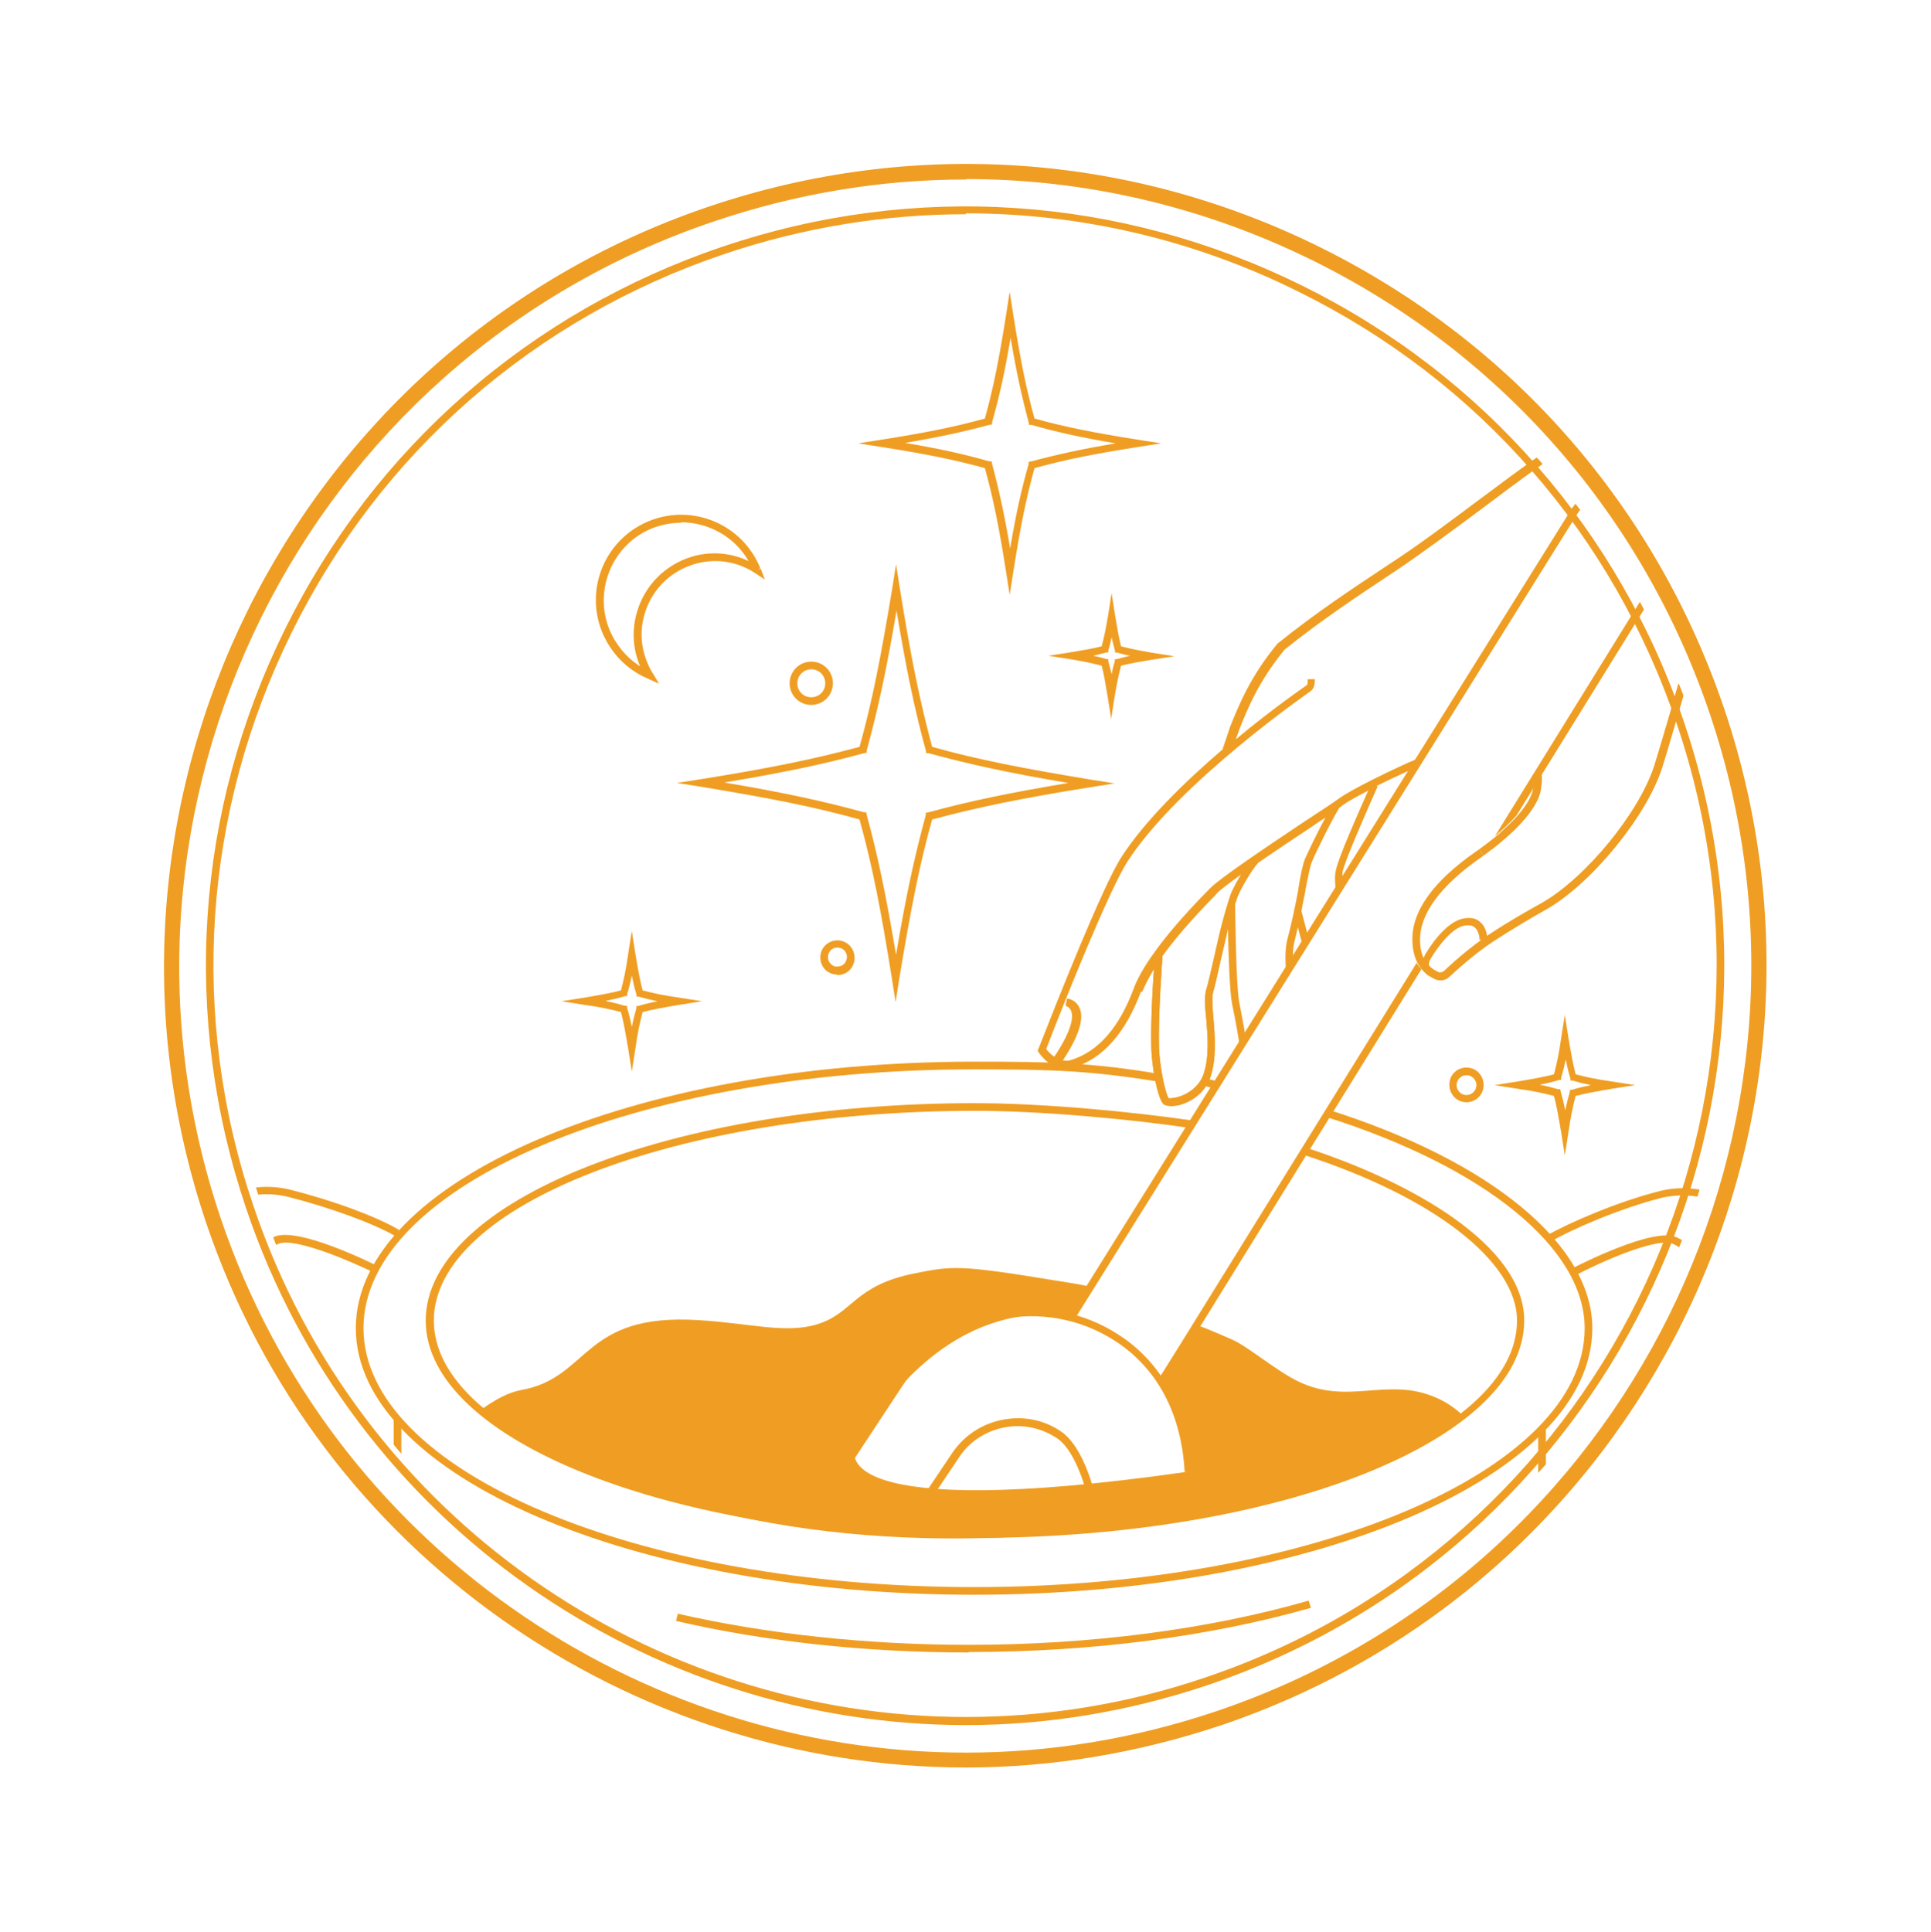 <svg viewBox="0 0 42.82 42.83" xmlns:xlink="http://www.w3.org/1999/xlink" xmlns="http://www.w3.org/2000/svg" data-name="Layer 1" id="Layer_1">
  <defs>
    <style>
      .cls-1 {
        fill: none;
      }

      .cls-2 {
        clip-path: url(#clippath-1);
      }

      .cls-3 {
        fill: #ef9e23;
      }

      .cls-4 {
        clip-path: url(#clippath);
      }
    </style>
    <clipPath id="clippath">
      <circle r="16.75" cy="21.42" cx="21.69" class="cls-1"></circle>
    </clipPath>
    <clipPath id="clippath-1">
      <circle r="16.75" cy="21.66" cx="-22.73" class="cls-1"></circle>
    </clipPath>
  </defs>
  <g class="cls-4">
    <path d="M31.08,30.81c-.78-.04-1.44.22-2.27-.17-.49-.23-1.12-.77-1.47-.93-.91-.4-.83-.33-.87-.35l-.76,1.19c.75.97.64,2.08.64,2.08-8.03,1.15-7.39-.47-7.39-.47,2.11-3.71,4.8-2.95,4.8-2.95l.4-.68c-.16-.05-.6-.11-.77-.14-2.12-.35-2.28-.32-3.09-.16-1.37.27-1.37.88-2.17,1.13-.71.22-1.48-.02-2.65-.09-2.58-.16-2.4,1.28-3.92,1.55-.31.06-.58.22-.84.4l-.08.05c7.9,5.28,19.8,1.92,21.8.12,0,0-.48-.54-1.37-.58Z" class="cls-3"></path>
    <path d="M21.48,36.64c-2.27,0-4.51-.24-6.49-.7l.04-.16c1.97.45,4.2.69,6.45.69,2.7,0,5.31-.34,7.54-.98l.05.16c-2.25.64-4.87.98-7.59.98Z" class="cls-3"></path>
    <rect height="3.1" width=".17" y="32.81" x="8.73" class="cls-3"></rect>
    <rect height="1.34" width=".17" y="31.47" x="8.73" class="cls-3"></rect>
    <rect height="6.2" width=".17" y="31.7" x="34.11" class="cls-3"></rect>
    <path d="M34.23,33.16l-.09-.14c.92-.55,2.77-1.36,3.95-1.63.92-.22,1.51-1.04,1.33-1.87l-.37-1.76c-.08-.39-.33-.74-.71-.97-.44-.27-.98-.35-1.5-.23-.9.23-1.96.68-2.49.99l-.08-.14c.54-.31,1.62-.77,2.53-1,.56-.14,1.15-.05,1.63.25.41.26.69.64.78,1.08l.37,1.76c.19.92-.45,1.83-1.46,2.07-1.17.28-3,1.07-3.91,1.62Z" class="cls-3"></path>
    <path d="M35.36,31.46l-.07-.15,1.99-.93c.41-.13.66-.48.6-.85-.2-1.45-.41-1.78-.78-1.95-.37-.16-1.68.44-2.15.69l-.08-.15c.18-.09,1.79-.91,2.3-.69.49.21.69.7.88,2.08.06.45-.23.88-.71,1.03l-1.98.93Z" class="cls-3"></path>
    <path d="M8.77,33.16c-.78-.46-2.42-1.32-3.65-1.62-1.01-.24-1.65-1.15-1.46-2.07l.37-1.76c.09-.44.37-.82.78-1.08.48-.3,1.07-.39,1.63-.25.95.24,1.9.59,2.41.89l-.08.14c-.5-.29-1.44-.63-2.37-.87-.52-.13-1.06-.05-1.5.23-.37.23-.62.58-.71.97l-.37,1.76c-.18.83.41,1.65,1.33,1.87,1.26.3,2.92,1.17,3.7,1.63l-.09.14Z" class="cls-3"></path>
    <path d="M7.64,31.34l-1.73-.81c-.47-.15-.76-.57-.7-1.03.19-1.38.39-1.86.88-2.08.51-.22,2.1.56,2.28.65l-.07.15c-.47-.23-1.77-.8-2.13-.64-.37.16-.58.5-.78,1.95-.05.37.19.72.59.85l1.74.82-.07.15Z" class="cls-3"></path>
    <path d="M20.71,33.12l-.14-.09.55-.82c.26-.38.65-.64,1.11-.73.46-.09.92,0,1.3.26.41.28.64,1,.7,1.22l-.16.05c-.12-.41-.34-.93-.63-1.12-.35-.23-.76-.32-1.17-.24-.41.08-.77.31-1,.66l-.55.82Z" class="cls-3"></path>
    <g>
      <path d="M25.33,21.99c.05-.12.13-.29.26-.5-.03.41-.07,1.14-.06,1.69,0,.42.14,1.16.27,1.3.04.03.09.04.15.04.07,0,.15-.02.18-.02.13-.03.55-.17.71-.62.14-.41.1-.91.07-1.28-.02-.27-.04-.5,0-.64.02-.06.08-.3.16-.68.06-.24.12-.51.16-.7.01.58.04,1.42.09,1.67.09.43.14.73.17.95l.13-.21c-.03-.2-.08-.45-.14-.77-.07-.34-.09-2.02-.09-2.19.02-.05.03-.1.05-.14.04-.12.29-.57.46-.76.38-.26.81-.55,1.16-.78.12-.08.23-.16.33-.22-.19.35-.4.8-.45.91-.05.12-.1.36-.15.67v.02c-.06.32-.14.71-.23,1.05-.07.25-.06.51-.04.78l.15-.24c0-.17,0-.34.05-.5.02-.08.04-.17.06-.26l.11.41.12-.2-.15-.57c.03-.16.06-.32.09-.46v-.02c.06-.28.1-.53.15-.63.06-.15.41-.87.6-1.18.03-.02.06-.04.08-.06.11-.08.31-.19.56-.32-.24.54-.67,1.51-.72,1.78-.03.13-.01.29,0,.47l.15-.24c0-.08,0-.14,0-.2.05-.25.5-1.27.72-1.77l.06-.13h-.02s0-.01.01-.02c.26-.13.52-.25.76-.36l.16-.25c-.29.12-.65.29-.99.46-.38.19-.65.34-.8.45-.11.08-.38.26-.72.48-.81.54-1.91,1.28-2.11,1.49l-.05.05c-1.12,1.14-1.52,1.82-1.65,2.18-.32.86-.78,1.39-1.38,1.58-.08.03-.16.02-.22,0,.35-.53.48-.92.37-1.16-.06-.14-.18-.19-.25-.2l-.03.16s.08.02.12.11c.05.11.05.39-.37,1.02-.08-.05-.14-.12-.18-.17.41-1.07,1.4-3.54,1.81-4.17,1.14-1.75,4.02-3.74,4.06-3.77.07-.06.08-.12.09-.26h-.08s-.08,0-.08,0c0,.11-.01.12-.02.13-.01.01-.75.51-1.62,1.24,0,0,0-.02,0-.03.03-.1.07-.2.08-.23.18-.46.43-1.1,1.01-1.78.81-.66,1.64-1.21,2.44-1.73.65-.43,1.34-.95,2.01-1.45.77-.58,1.5-1.12,2.04-1.44,1.51-.88,3.33-1.64,4.89-2.03l-.04-.16c-1.57.39-3.41,1.15-4.93,2.05-.55.32-1.28.87-2.06,1.45-.67.5-1.36,1.02-2.01,1.44-.8.53-1.63,1.08-2.46,1.75-.6.72-.86,1.37-1.05,1.84-.01.04-.05.14-.08.24-.04.11-.07.22-.09.25h.02c-.83.71-1.73,1.58-2.26,2.4-.42.65-1.42,3.18-1.84,4.25l-.02.04.02.04c.07.1.28.37.6.37.06,0,.11,0,.18-.03.65-.2,1.15-.77,1.49-1.68ZM25.77,21.21c.25-.35.62-.79,1.17-1.35l.05-.06c.07-.07.27-.22.53-.41-.11.18-.2.36-.23.44-.06.17-.16.52-.16.53-.05.17-.14.55-.21.88-.07.3-.14.61-.16.66-.06.17-.04.41-.01.7.03.35.07.83-.06,1.21-.09.26-.29.39-.43.46-.17.08-.32.08-.34.08-.07-.07-.21-.71-.22-1.18-.01-.73.07-1.84.08-1.96Z" class="cls-3"></path>
      <path d="M38,13.42c-.39.36-.66,1.31-.97,2.41-.11.37-.22.75-.34,1.14-.33,1.04-1.52,2.5-2.5,3.06-.34.19-.72.41-1.17.7-.46.3-.87.68-1,.81-.04.03-.09.04-.13.02-.15-.07-.25-.17-.31-.31l-.1.16c.08.13.2.23.35.3.1.05.23.03.31-.05.13-.12.54-.5.98-.79.45-.29.82-.51,1.16-.7,1.01-.57,2.24-2.08,2.58-3.15.12-.38.23-.77.34-1.14.31-1.07.57-2,.92-2.33,1.61-1.3,3.85-1.11,4.36-.99l.04-.16s-2.59-.53-4.51,1.02Z" class="cls-3"></path>
      <path d="M34,17.49c-.05.28-.32.61-.66.91l-.27.44c.39-.3,1.01-.84,1.1-1.33.03-.19.03-.33,0-.46l-.15.24c0,.06,0,.11-.02.19Z" class="cls-3"></path>
    </g>
    <path d="M26.27,32.64c-.07-1.29-.6-2.29-1.53-2.9-1.58-1.03-3.7-.59-4.73.99l-1.12,1.7-.14-.09,1.12-1.7c1.08-1.65,3.31-2.12,4.96-1.03.96.63,1.53,1.71,1.6,3.03h-.17Z" class="cls-3"></path>
    <path d="M21.6,35.36c-7.56,0-13.71-2.65-13.71-5.91s6.15-5.91,13.71-5.91c1.74,0,2.6.02,4.1.27l-.03.17c-1.49-.24-2.34-.27-4.07-.27-7.47,0-13.54,2.57-13.54,5.74s6.08,5.74,13.54,5.74,13.54-2.57,13.54-5.74c0-1.77-2.2-3.57-5.75-4.69l.05-.16c3.62,1.14,5.87,3,5.87,4.85,0,3.26-6.15,5.91-13.71,5.91Z" class="cls-3"></path>
    <path d="M19.86,22.22l-.08-.51c-.25-1.57-.44-2.53-.72-3.54-1-.28-1.97-.47-3.54-.73l-.51-.08.51-.08c1.57-.25,2.53-.45,3.54-.72.28-1,.47-1.97.73-3.54l.08-.51.08.51c.25,1.57.45,2.53.72,3.54,1,.28,1.97.47,3.54.73l.51.08-.51.08c-1.57.25-2.53.45-3.54.72-.28,1-.47,1.97-.73,3.54l-.08.51ZM16.06,17.35c1.31.22,2.18.41,3.1.66h.05s.01.06.01.06c.25.92.43,1.79.65,3.1.22-1.31.41-2.18.66-3.1v-.05s.06-.01.06-.01c.92-.25,1.79-.43,3.1-.65-1.31-.22-2.18-.41-3.1-.66h-.05s-.01-.06-.01-.06c-.25-.91-.43-1.79-.65-3.1-.22,1.31-.41,2.18-.66,3.1v.05s-.06.01-.06.01c-.92.25-1.79.43-3.1.65Z" class="cls-3"></path>
    <path d="M22.39,13.19l-.08-.51c-.16-1.02-.29-1.65-.47-2.3-.65-.18-1.28-.31-2.3-.47l-.51-.08.51-.08c1.02-.16,1.65-.29,2.3-.47.18-.65.31-1.28.47-2.3l.08-.51.08.51c.16,1.02.29,1.65.47,2.3.65.18,1.28.31,2.3.47l.51.08-.51.08c-1.02.16-1.65.29-2.3.47-.18.65-.31,1.28-.47,2.3l-.08.51ZM20.07,9.82c.77.13,1.31.25,1.87.41h.05s.01.06.01.06c.15.56.27,1.1.4,1.87.13-.77.25-1.31.41-1.87v-.05s.06-.01.06-.01c.56-.15,1.1-.27,1.87-.4-.77-.13-1.31-.25-1.87-.41h-.05s-.01-.06-.01-.06c-.15-.56-.27-1.1-.4-1.87-.13.77-.25,1.31-.41,1.87v.05s-.06.01-.06.01c-.56.15-1.1.27-1.87.4Z" class="cls-3"></path>
    <path d="M14.01,23.76l-.08-.51c-.06-.35-.1-.58-.16-.81-.23-.06-.45-.11-.81-.16l-.51-.08.51-.08c.35-.06.58-.1.81-.16.06-.23.11-.45.16-.81l.08-.51.08.51c.06.36.1.58.16.81.23.06.45.11.81.16l.51.08-.51.08c-.35.06-.58.1-.81.16-.06.23-.11.45-.16.81l-.08.51ZM13.45,22.2c.15.03.27.06.4.1h.05s.01.06.01.06c.04.13.07.26.1.41.03-.15.06-.27.1-.41v-.05s.06-.01.06-.01c.13-.04.26-.07.41-.1-.15-.03-.27-.06-.41-.1h-.05s-.01-.06-.01-.06c-.04-.13-.07-.26-.1-.41-.03.15-.06.27-.1.4v.05s-.06.01-.06.01c-.13.04-.26.07-.41.1Z" class="cls-3"></path>
    <path d="M34.7,25.62l-.08-.51c-.06-.35-.1-.58-.16-.81-.23-.06-.45-.11-.81-.16l-.51-.08.51-.08c.36-.06.58-.1.81-.16.06-.23.11-.45.16-.81l.08-.51.08.51c.06.35.1.58.16.81.23.06.45.11.81.16l.51.08-.51.08c-.35.06-.58.1-.81.16-.06.23-.11.45-.16.81l-.08.51ZM34.14,24.05c.15.03.27.06.41.1h.05s.01.06.01.06c.04.13.07.26.1.41.03-.15.06-.27.1-.4v-.05s.06-.01.06-.01c.13-.04.26-.07.41-.1-.15-.03-.27-.06-.4-.1h-.05s-.01-.06-.01-.06c-.04-.13-.07-.26-.1-.41-.03.15-.06.27-.1.4v.05s-.06.01-.06.01c-.13.04-.26.07-.41.1Z" class="cls-3"></path>
    <path d="M24.64,15.94l-.08-.51c-.05-.29-.08-.48-.13-.67-.19-.05-.38-.09-.67-.14l-.51-.08.51-.08c.3-.05.48-.08.67-.13.05-.19.09-.37.14-.67l.08-.51.08.51c.05.29.08.48.13.67.19.05.38.09.67.14l.51.08-.51.08c-.3.05-.48.08-.67.13-.05.19-.09.37-.14.67l-.08.51ZM24.24,14.54c.1.02.19.04.28.07h.05s.01.06.01.06c.02.09.05.18.07.28.02-.1.04-.19.07-.28v-.05s.06-.01.06-.01c.09-.02.18-.05.28-.07-.1-.02-.19-.04-.28-.07h-.05s-.01-.06-.01-.06c-.02-.09-.05-.18-.07-.28-.02.1-.04.19-.07.28v.05s-.06.01-.06.01c-.09.02-.18.05-.28.07Z" class="cls-3"></path>
    <path d="M14.59,15.15l-.24-.11c-.46-.2-.81-.57-1-1.03-.39-.97.08-2.07,1.05-2.46.97-.39,2.07.08,2.46,1.05h0s-.06.03-.06.03l.07-.02.09.24-.21-.14c-.45-.3-1.01-.35-1.5-.15-.4.16-.72.47-.89.87-.17.4-.18.84-.01,1.25.03.08.07.16.12.24l.14.23ZM15.11,11.59c-.21,0-.43.04-.64.12-.88.35-1.31,1.36-.96,2.24.14.34.38.63.68.82,0,0,0-.02-.01-.03-.18-.45-.17-.93.02-1.38.19-.44.54-.78.98-.96.46-.19.98-.17,1.42.04-.31-.54-.89-.86-1.5-.86Z" class="cls-3"></path>
    <path d="M17.99,15.63h0c-.13,0-.25-.05-.34-.14s-.14-.21-.14-.34c0-.26.21-.48.48-.48h0c.13,0,.25.05.34.14.09.09.14.21.14.34,0,.26-.21.48-.48.48ZM17.99,14.84c-.17,0-.31.14-.31.31,0,.08.03.16.09.22.06.06.14.09.22.09h0c.08,0,.16-.03.22-.09s.09-.14.09-.22c0-.08-.03-.16-.09-.22-.06-.06-.14-.09-.22-.09h0Z" class="cls-3"></path>
    <path d="M32.52,24.44h0c-.21,0-.38-.17-.38-.39s.17-.38.38-.38c.21,0,.38.17.38.39h0c0,.21-.17.38-.38.38ZM32.52,23.84c-.12,0-.22.1-.22.22s.1.22.22.22h0c.12,0,.22-.1.22-.22,0-.12-.1-.22-.22-.22Z" class="cls-3"></path>
    <path d="M18.57,21.61h0c-.1,0-.2-.04-.27-.11-.07-.07-.11-.17-.11-.27,0-.1.04-.2.11-.27.07-.07.17-.11.27-.11h0c.21,0,.38.17.38.39,0,.1-.04.2-.11.27s-.17.11-.27.11ZM18.57,21.01c-.06,0-.11.02-.15.06-.04.04-.06.1-.06.15,0,.06.02.11.06.15.04.04.09.07.15.06.06,0,.11-.02.15-.06.04-.04.06-.1.06-.15h0c0-.06-.02-.11-.06-.15-.04-.04-.1-.06-.15-.06h0Z" class="cls-3"></path>
    <g>
      <path d="M31.42,21.34l-5.7,9.2.14.09,5.66-9.14s-.08-.09-.11-.15Z" class="cls-3"></path>
      <path d="M36.59,10.9c-.29-.18-.63-.24-.96-.16-.33.08-.61.28-.79.56l-11.15,17.86.14.09,11.15-17.86c.16-.25.4-.42.69-.49.29-.07.58-.02.83.14.52.32.68,1,.35,1.52l-3.7,5.98c.16-.13.33-.29.48-.46l3.36-5.43c.37-.59.19-1.38-.41-1.75Z" class="cls-3"></path>
    </g>
    <path d="M31.69,21.64s-.11-.06-.14-.18c-.03-.09,0-.19.05-.29.07-.12.45-.75.88-.81.14-.02.26,0,.35.09.16.14.15.38.15.39h-.17s0-.18-.1-.27c-.05-.05-.12-.06-.22-.05-.29.04-.61.48-.76.73-.04.06-.05.12-.04.16.01.05.06.08.06.08l-.08.15Z" class="cls-3"></path>
    <path d="M21.62,34.1c-6.72,0-12.18-2.16-12.18-4.82s5.46-4.82,12.18-4.82c1.51,0,3.49.19,4.79.38l-.02.17c-1.29-.19-3.26-.38-4.76-.38-6.62,0-12.01,2.09-12.01,4.65s5.39,4.65,12.01,4.65,12.01-2.09,12.01-4.65c0-1.31-1.86-2.75-4.75-3.68l.05-.16c2.35.76,4.86,2.17,4.86,3.84,0,2.66-5.46,4.82-12.18,4.82Z" class="cls-3"></path>
    <rect transform="translate(-3.12 44.02) rotate(-75.56)" height=".27" width=".17" y="23.89" x="26.75" class="cls-3"></rect>
    <g>
      <path d="M23.53,23.57l-.14-.09c.45-.66.44-.95.39-1.06-.04-.09-.12-.11-.12-.11l.03-.16c.06,0,.19.06.25.2.11.25-.03.66-.41,1.22Z" class="cls-3"></path>
      <g>
        <path d="M25.95,24.52c-.06,0-.12-.01-.15-.04-.14-.13-.27-.88-.27-1.3-.02-.79.08-1.99.08-2h.17s-.1,1.23-.08,2c0,.47.15,1.11.22,1.18.02,0,.17,0,.34-.08.15-.07.34-.2.43-.46.13-.38.09-.86.06-1.21-.03-.3-.05-.53.01-.7.02-.06.09-.36.16-.66.08-.33.16-.71.21-.88,0,0,.1-.35.16-.53.05-.13.31-.62.49-.83l.12.11c-.17.19-.42.65-.46.77-.06.17-.16.51-.16.52-.05.17-.13.55-.21.88-.09.38-.14.62-.16.68-.05.14-.03.37,0,.64.03.37.07.87-.07,1.28-.16.45-.58.59-.71.62-.03,0-.11.02-.18.02Z" class="cls-3"></path>
        <g>
          <path d="M32.9,18.97l-.1-.14c.26-.18,1.1-.82,1.2-1.34l.16.03c-.1.57-.92,1.2-1.26,1.45Z" class="cls-3"></path>
          <path d="M31.93,21.73s-.08,0-.11-.02c-.32-.15-.49-.43-.5-.85-.02-.65.46-1.32,1.41-1.98.01,0,.04-.03.07-.05l.1.14s-.06.04-.07.05c-.89.62-1.35,1.25-1.34,1.83,0,.35.14.58.4.7.04.02.09.01.13-.02.14-.13.55-.51,1-.81.45-.3.83-.51,1.17-.7.98-.56,2.17-2.01,2.5-3.06.12-.38.23-.77.34-1.14.31-1.1.59-2.04.97-2.41,1.92-1.56,4.48-1.03,4.51-1.02l-.04.16c-.51-.12-2.75-.32-4.36.99-.35.33-.62,1.25-.92,2.33-.11.37-.22.76-.34,1.14-.34,1.08-1.57,2.58-2.58,3.15-.33.19-.71.41-1.16.7-.45.29-.85.67-.98.79-.05.05-.13.08-.2.08Z" class="cls-3"></path>
          <path d="M27.3,16.67l-.15-.06s.05-.15.09-.25c.03-.1.07-.21.08-.24.19-.47.44-1.12,1.05-1.84.83-.67,1.66-1.22,2.46-1.75.64-.43,1.34-.94,2.01-1.44.78-.58,1.51-1.13,2.06-1.45,1.52-.89,3.36-1.66,4.93-2.05l.04.16c-1.56.39-3.38,1.14-4.89,2.03-.54.32-1.27.86-2.04,1.44-.67.5-1.37,1.02-2.01,1.45-.8.53-1.63,1.08-2.44,1.73-.57.69-.83,1.32-1.01,1.78-.01.04-.05.13-.08.23-.04.11-.08.23-.09.27Z" class="cls-3"></path>
        </g>
      </g>
    </g>
  </g>
  <path d="M21.42,39.19c-7.41,0-14.35-4.68-16.85-12.08C1.44,17.82,6.44,7.72,15.72,4.58c4.5-1.52,9.32-1.2,13.57.91,4.25,2.11,7.43,5.74,8.95,10.24,3.13,9.28-1.87,19.38-11.15,22.52-1.88.63-3.79.94-5.67.94ZM21.42,3.98c-1.88,0-3.76.31-5.59.93C6.72,7.98,1.82,17.89,4.89,27c2.45,7.26,9.26,11.86,16.53,11.86,1.85,0,3.72-.3,5.56-.92,9.11-3.08,14.01-12.99,10.94-22.1-1.49-4.41-4.61-7.98-8.78-10.05-2.44-1.21-5.07-1.82-7.72-1.82Z" class="cls-3"></path>
  <path d="M21.42,38.25c-7.02,0-13.59-4.43-15.96-11.45-1.44-4.26-1.13-8.82.86-12.85,1.99-4.03,5.44-7.04,9.7-8.48,4.26-1.44,8.82-1.13,12.85.86,4.03,1.99,7.04,5.44,8.48,9.7,2.97,8.79-1.77,18.36-10.56,21.33-1.78.6-3.59.89-5.37.89ZM21.42,4.75c-1.79,0-3.6.29-5.35.88-4.22,1.42-7.63,4.4-9.6,8.39-1.97,3.99-2.28,8.51-.85,12.72,2.34,6.94,8.85,11.33,15.8,11.33,1.76,0,3.56-.28,5.32-.88,8.7-2.94,13.39-12.41,10.45-21.12-1.42-4.22-4.4-7.63-8.39-9.6-2.33-1.16-4.85-1.74-7.38-1.74Z" class="cls-3"></path>
  <g class="cls-2">
    <g>
      <path d="M-.49,25.99c.38-.17.59-.47.71-.85.04-.13.09-.26.14-.39.12-.3.33-.49.63-.58.32-.1.64-.14.97-.18.18-.02.35-.05.53-.06.11-.01.16-.07.17-.18.03-.39.05-.46-.15-.44-.35.04-.69.08-1.04.12-.4.05-.76-.09-.9-.47-.06-.16-.12-.32-.19-.48-.24-.49-.78-.8-1.31-.76-.39.03-.55.31-.44.6.08.2.27.32.38.47.08.11.06.2-.06.26-.15.08-.31.07-.46,0-.3-.13-.37-.44-.46-.74-.13-.42-.35-.81-.77-.93-.36-.11-.71.14-.61.51.04.15.13.26.22.37.04.05.11.1.08.17-.03.08-.13.08-.21.08-.29,0-.55-.21-.63-.51-.1-.37.01-.86-.31-1.33-.53-.77-1.42-.33-1,.33.04.06.08.11.11.16.14.2.09.33-.15.38-.33.07-.64-.12-.73-.45-.14-.53.16-1.21-.23-1.73-.15-.2-.35-.27-.59-.23-.3.05-.45.31-.35.6.04.12.13.21.2.31.04.06.12.12.06.21-.06.08-.15.06-.24.04-.31-.08-.52-.39-.52-.76,0-.39.16-.72-.02-1.11-.09-.21-.23-.37-.47-.42-.3-.07-.53.14-.49.44.03.22.15.44-.09.42-.16-.01-.32-.15-.37-.32-.07-.26,0-.33.17-1.12.04-.19.03-.38-.02-.57-.06-.21-.18-.38-.37-.49-.38-.22-.78-.02-.84.42-.05.44.25.71.14.79-.04.03-.07.01-.11,0-.17-.07-.25-.21-.3-.37-.16-.59.38-1.29.21-1.92-.07-.24-.21-.43-.45-.51-.18-.07-.35-.05-.5.08-.14.13-.17.29-.13.47.05.24.14.34.08.39-.03.03-.07.03-.11,0-.25-.11-.29-.48-.24-.74.13-.69.24-1.05.16-1.42-.17-.8-1.11-.87-1.06-.29,0,.12.04.23.07.35,0,.04.02.1-.02.13-.06.04-.1,0-.14-.04-.2-.17-.24-.51-.23-.77.02-.51.07-1.06-.2-1.46-.35-.54-.96-.36-.94.13,0,.14.07.25.12.37.01.04.04.08,0,.11-.05.04-.09,0-.12-.03-.45-.39-.13-1.21-.23-1.71-.12-.59-.6-.77-.9-.57-.21.14-.29.41-.17.67.04.08.09.16.13.24.02.03.03.06,0,.09-.03.04-.07.04-.11.03-.26-.08-.37-.38-.41-.65-.08-.49.03-.99-.27-1.4-.16-.22-.38-.35-.66-.34-.2,0-.36.1-.45.28-.23.46.34.71.31.84,0,.04-.05.04-.08.04-.1,0-.18-.04-.26-.1-.5-.34-.43-1.08-.74-1.54-.16-.25-.38-.39-.69-.4-.43,0-.8.4-.49.76.07.08.16.14.24.21.04.03.09.06.08.11-.01.06-.08.07-.13.08-.33.05-.6-.15-.8-.42-.23-.31-.36-.69-.64-.99-.23-.25-.52-.38-.86-.37-.71.02-.9.93-.05,1.02.4.04.24.26.05.28-.3.03-.58-.02-.76-.29-.17-.26-.3-.53-.75-.69-.3-.11-.62-.14-.93-.08-.54.1-.66.65-.21.82.2.07.42,0,.44.06.01.03,0,.05-.03.06-.18.09-.36.08-.54,0-.24-.09-.43-.37-.74-.56-.32-.2-.67-.27-1.04-.17-.64.17-.74.79-.22.9.16.04.23,0,.53,0,.02,0,.04,0,.05.02.02.03,0,.05-.03.06-.05.04-.11.07-.18.09-.81.23-1.04-.64-1.94-.61-.2,0-.38.06-.53.18-.12.09-.2.21-.17.37.06.31.5.28.71.3.05,0,.12-.01.14.05.02.07-.05.1-.1.13-.8.49-1.32-.75-2.46-.28-.19.08-.36.2-.46.39-.08.15-.11.31-.01.47.11.16.27.19.45.17.14-.02.27-.08.4-.12.05-.02.12-.06.16,0,.04.06.02.13-.02.18-.06.1-.15.15-.24.2-.26.15-.52.18-.79.03-.3-.16-.56-.28-.86-.19-.3.09-.53.28-.69.56-.03.05-.05.1-.06.15-.04.16-.03.32.11.43.2.15.4-.03.63-.14.07-.03.15-.07.2,0,.05.07,0,.14-.05.19-.11.13-.24.2-.4.24-.29.07-.51-.04-.82.06-.31.1-.52.29-.61.61-.02.06-.02.13-.01.2.03.2.17.29.35.19.1-.05.19-.12.28-.18.03-.02.07-.05.11-.02.04.03.03.08.02.13-.08.2-.22.32-.42.39-.25.09-.46.02-.74.11-.32.1-.53.31-.62.63-.02.08-.02.16,0,.23.06.25.26.34.48.2.19-.12.27-.26.34-.2.03.03.02.07.02.11-.04.28-.34.53-.65.54-.14,0-.28,0-.41.02-.34.06-.6.33-.61.63,0,.14.03.25.15.32.31.19.54-.37.73-.24.07.05.06.12.03.2-.1.31-.43.54-.76.53-.24,0-.68-.1-.96.21-.04.04-.07.08-.09.13-.04.09-.06.19,0,.28.18.26.63-.11.94-.06.14.02.2.12.12.24-.1.16-.26.23-.45.24-.11,0-.21-.03-.31-.05-.22-.06-.44-.06-.65.07-.09.06-.17.13-.2.24-.05.15,0,.26.15.31.18.06.38-.03.69.03.08.02.16.04.17.14.01.09-.06.14-.13.18-.38.19-.94-.14-1.32.2-.09.08-.17.17-.14.31.04.14.15.19.28.2.37.04.55,0,.59.14.03.09-.03.15-.09.21-.23.23-.51.26-.83.21-.29-.04-.64-.03-.84.18-.15.17-.12.35.08.45.05.02.1.04.15.05.26.07.41.07.45.21.03.11-.05.19-.13.25-.41.34-.96,0-1.27.48-.21.32.08.63.46.7.34.06.66.01.95-.17.19-.11.37-.23.57-.31.08-.03.19-.1.26-.03.07.08-.03.17-.07.24-.05.1-.1.2-.12.31-.09.36.3.5.71.13.33-.3.39-.63.52-.96.03-.07.07-.14.13-.2.04-.04.09-.1.15-.07.07.03.02.11,0,.16-.01.1-.05.22.06.29.12.07.23.02.33-.05.14-.1.24-.22.32-.37.2-.37.27-.77.22-1.18-.01-.1-.09-.34.04-.47.03-.03.07-.06.12-.05.06,0,.07.05.07.1.01.09.03.29.05.35.08.23.3.27.46.09.11-.12.15-.28.16-.44.05-.44-.15-.84-.15-1.15,0-.08,0-.2.08-.23.1-.04.13.08.18.14.09.12.2.23.36.18.15-.05.19-.19.21-.33.09-.6-.4-1.12-.23-1.56.01-.04.02-.08.06-.09.05-.01.06.03.09.06.05.06.09.13.14.19.18.18.4.2.6.03.31-.25.26-.69.15-1.07-.09-.29-.17-.49-.08-.69.02-.05.05-.1.11-.1.05,0,.08.04.1.08.05.1.13.32.19.41.15.22.41.23.59.03.15-.17.17-.38.14-.6-.05-.4-.25-.65-.19-.96.03-.16.1-.3.26-.38.2-.1.19.13.22.33.04.25.16.4.35.43.23.04.39-.07.52-.26.34-.51-.13-1.11.31-1.62.04-.05.09-.09.15-.12.25-.12.16.17.16.4,0,.37.29.54.62.36.53-.3.35-1.02.82-1.38.1-.07.2-.13.33-.11.2.03.07.18-.03.33-.06.09-.12.19-.14.3-.04.24.12.4.36.36.28-.05.49-.33.65-.57.27-.4.37-.61.64-.77.07-.04.14-.07.22-.08.04,0,.08-.01.1.03.02.05-.05.08-.14.18-.15.16-.19.34-.11.5.1.19.26.27.47.27.65,0,.92-.94,1.57-1.08.09-.02.18-.02.27.02.06.04.08.09.03.15-.09.11-.31.18-.43.34-.24.32.06.73.59.63.63-.11,1-.79,1.54-1,.14-.05.29-.09.44-.04.04.01.1.01.11.07,0,.06-.06.06-.1.08-.17.07-.51.14-.52.46,0,.19.11.32.26.41.24.14.5.14.77.08.48-.1.66-.38.98-.57.18-.1.36-.16.57-.14.05,0,.09,0,.14.02.07.02.15.04.16.13,0,.08-.09.09-.15.11-.07.03-.15.04-.22.08-.2.1-.25.28-.12.45.15.21.37.29.62.26.25-.02.68-.26,1.22-.1.16.05.28.14.39.26.04.05.08.1.05.16-.03.07-.1.06-.15.06-.13,0-.25,0-.38,0-.25.01-.43.16-.51.37-.09.22-.03.44.15.62.14.14.33.16.52.15.33-.02.64-.21.99-.25.27-.03.47.05.56.14.05.05.09.1.06.17-.03.06-.09.07-.15.07-.17-.01-.45-.05-.57-.03-.15.03-.27.1-.32.26-.05.16.02.28.13.39.42.39,1.25.03,1.77.19.19.06.42.18.49.37.03.07.05.16-.01.22-.07.06-.14,0-.2-.04-.11-.07-.2-.15-.32-.19-.27-.11-.52-.07-.74.12-.28.25-.25.64.07.84.34.22.83.17,1.36.32.19.05.42.16.53.33.04.07.07.15.01.22-.06.07-.13.04-.2,0-.29-.13-.54-.29-.82-.24-.21.04-.37.14-.43.36-.06.21.02.39.19.53.21.17.46.23.71.26.27.03.54.04.81.06.21.02.51.12.62.3.02.05.05.1.02.15-.03.05-.09.06-.14.05-.27-.04-.32-.09-.54-.09-.52,0-.7.59-.27.87.38.24.69.12,1.35.18.19.02.36.07.52.16.09.05.16.11.2.21.04.09,0,.16-.1.17-.1,0-.4-.04-.53-.04-.34,0-.54.29-.43.62.08.24.27.37.51.41.43.07.97-.13,1.45.02.1.03.2.07.28.14.05.04.11.09.09.16-.02.08-.1.08-.16.08-.11,0-.22,0-.33.02-.28.03-.44.19-.46.43-.03.34.25.63.81.56.5-.06.87-.15,1.25,0,.11.04.2.09.27.19.09.12.05.22-.1.23-.2.02-.34,0-.49.04-.33.1-.45.41-.28.71.14.23.36.34.62.38.38.06.68-.09,1.08-.25.15-.06.3-.09.46-.1.35-.02.58.28.3.37-.12.04-.36.02-.55.05-.41.08-.58.51-.33.85.13.19.33.28.55.32.95.17,1.29-.61,1.91-.59.12,0,.24.03.33.11.05.05.1.11.08.19-.04.21-.46.1-.77.21-.38.14-.48.57-.2.86.14.14.31.23.5.26.68.1,1.27-.08,1.72-.61.09-.11.18-.23.3-.31.13-.08.26-.13.41-.06.35.16-.12.45-.27.74-.12.23-.05.45.18.56.36.17.9.03,1.25-.17.2-.11.36-.26.47-.47.04-.07.08-.14.12-.2.14-.2.38-.22.45-.1.07.13-.07.22-.3.42-.09.08-.18.16-.24.26-.08.15-.08.29.03.44.26.34.86.12.93.09ZM-.86,23.97c-3.97-.24-6.74-2.24-9.45-5.06-.95-.99-1.78-2.07-2.38-3.31-.11-.22-.23-.44-.36-.66-.3-.53-.63-1.05-1.05-1.51-1.53-1.68-2.88-3.14-5.08-3.73-1.06-.28-2.14-.43-3.24-.44-.76,0-1.51.05-2.27.11-2.16.18-4.01,1.07-5.66,2.43-.08.07-.16.14-.23.22-2,2.01-2.24,3.35-3.45,5.8-.28.56-.63,1.06-1.04,1.53-.28.31-.62.53-.99.7-.07.03-.14.05-.2.07-.03,0-.07.01-.09-.02-.02-.05.03-.07.06-.08,1.34-.53,1.95-2.69,3.61-5.9.83-1.6,2.02-2.84,3.57-3.76,2.41-1.43,5.71-2.06,9.01-1.37,2.05.43,3.63,1.2,5.34,2.95.97,1,1.79,2.11,2.47,3.32.73,1.3,1.61,2.49,2.64,3.57,2.21,2.32,5.37,4.34,8.57,4.73.89.11,1.79.08,2.68-.02.95-.1.96-.23.96.09-.01.15-.02.17-.16.19-.16.02-.33.02-.49.04-.92.11-1.84.17-2.76.11ZM-1.06,25.93c-.13-.02-.25-.06-.3-.2-.11-.31.43-.51.57-.77.16-.31-.26-.55-.58-.27-.21.18-.24.44-.44.6-.34.26-.72.38-1.14.35-.09,0-.17-.03-.24-.08-.11-.08-.14-.18-.08-.31.08-.18.29-.33.38-.5.23-.41-.32-.64-.7-.38-.1.07-.18.15-.25.25-.35.47-.84.67-1.4.68-.26,0-.51-.06-.7-.26-.21-.22-.14-.53.15-.64.23-.09.44-.03.66-.1.37-.12.23-.59-.24-.66-.4-.06-.69.17-1.05.39-.42.26-.99.34-1.34,0-.14-.13-.19-.29-.13-.47.05-.16.18-.23.34-.26.19-.04.39,0,.57-.06.31-.12.22-.52-.17-.6-.56-.11-1.02.26-1.41.31-.3.04-.58.01-.8-.23-.22-.25-.12-.53.21-.6.22-.04.56.06.65-.17.05-.12,0-.23-.08-.33-.11-.11-.24-.18-.39-.22-.66-.2-1.42.22-1.76-.07-.11-.09-.16-.21-.13-.35.03-.14.12-.22.25-.25.18-.05.33-.01.51-.04.34-.06.27-.43-.18-.6-.46-.17-1.01-.04-1.39-.04-.7.01-.78-.75-.29-.78.3-.02.64.17.76-.07.16-.3-.31-.73-1.22-.71-.2,0-.4,0-.59-.02-.14-.02-.27-.06-.37-.16-.1-.1-.15-.22-.1-.36.05-.14.15-.21.3-.22.26-.02.46.1.66.09.14,0,.23-.1.23-.24,0-.11-.05-.19-.12-.26-.5-.51-1.61-.1-2.11-.57-.11-.11-.18-.23-.12-.39.06-.15.18-.23.33-.25.21-.03.33.04.63.19.08.04.15.07.24.08.31.02.41-.34.07-.62-.5-.41-1.37-.25-1.8-.54-.46-.3.03-.93.54-.72.19.08.34.24.48.27.14.03.25-.04.27-.18.06-.3-.23-.55-.52-.66-.24-.09-.49-.09-.74-.07-.35.03-.84.09-1.07-.13-.16-.15-.11-.35.1-.41.26-.07.41.05.65.02.33-.06.31-.45-.13-.6-.22-.08-.44-.05-.66.01-.45.12-.67.26-1,.18-.17-.04-.26-.16-.29-.31-.03-.15,0-.28.12-.39.22-.2.41-.14.69-.14.1,0,.2-.02.25-.12.05-.1.01-.19-.05-.28-.14-.2-.33-.32-.57-.36-.31-.05-.62-.05-.92.04-.25.08-.48.12-.69-.06-.07-.06-.13-.12-.12-.22.01-.1.1-.13.18-.16.09-.03.18-.05.26-.09.25-.13.12-.42-.26-.46-.25-.03-.48.04-.7.16-.35.2-.55.51-1.05.57-.21.03-.42.02-.61-.11-.21-.15-.2-.36.01-.49.09-.06.19-.08.29-.12.09-.04.2-.06.2-.19,0-.13-.12-.17-.22-.2-.12-.04-.25-.04-.37-.01-.71.14-1.12,1.03-1.81,1.05-.29.01-.52-.22-.33-.45.16-.19.54-.26.47-.53-.02-.1-.11-.14-.2-.17-.08-.03-.17-.02-.25-.01-.59.1-.87.73-1.26.98-.11.07-.22.12-.35.11-.15-.01-.27-.08-.32-.22-.1-.24.16-.37.26-.51.07-.1.04-.19-.07-.24-.06-.03-.12-.03-.19-.02-.68.12-.9,1.13-1.38,1.38-.09.05-.19.08-.28,0-.17-.13.14-.5.2-.61.17-.34-.25-.48-.6-.22-.48.35-.36,1-.72,1.31-.11.09-.23.16-.38.1-.24-.1-.09-.44-.14-.67-.05-.25-.31-.2-.5-.03-.6.57-.02,1.27-.41,1.74-.09.11-.21.19-.36.15-.25-.06-.23-.38-.26-.55-.08-.39-.53-.25-.67.16-.18.52.36,1.05.1,1.54-.05.09-.12.16-.23.16-.33,0-.25-.67-.6-.68-.19,0-.32.31-.27.54.03.12.05.23.09.34.08.27.17.58.05.85-.14.3-.42.33-.62.06-.04-.06-.08-.12-.13-.18-.16-.17-.3.01-.34.24-.08.5.21.79.26,1.31,0,.1,0,.2-.04.29-.14.3-.31-.05-.43-.17-.12-.12-.24-.09-.32.05-.13.23-.03.47.04.83.06.28.12.61-.03.87-.04.07-.09.14-.18.12-.08-.02-.1-.09-.12-.17-.03-.17-.02-.23-.03-.28-.04-.21-.23-.28-.4-.14-.11.1-.16.22-.15.37.02.2.21.71-.2,1.41-.07.11-.16.21-.27.28-.05.03-.1.05-.15.02-.06-.04-.03-.09-.02-.14,0-.03.02-.06.03-.09.01-.08.04-.16-.04-.22-.08-.06-.16-.03-.24.01-.27.15-.34.48-.41.69-.1.28-.26.52-.52.67-.09.05-.2.11-.29.03-.08-.07-.03-.17,0-.26.06-.2.1-.2.15-.3.04-.09.08-.19,0-.28-.07-.09-.17-.07-.26-.05-.18.04-.35.12-.51.22-.24.14-.69.49-1.26.25-.14-.06-.27-.13-.26-.31,0-.18.13-.26.28-.32.25-.1.67.02,1.01-.27.12-.1.2-.21.17-.37-.05-.25-.39-.25-.63-.33-.26-.09-.12-.32.15-.39.26-.06.42,0,.75,0,.28,0,.52-.09.71-.3.09-.09.13-.2.1-.33-.06-.19-.28-.19-.47-.21-.25-.02-.37,0-.39-.11-.02-.1.05-.16.12-.21.1-.07.22-.1.34-.09.41.01.48.05.73,0,.4-.07.54-.44.22-.59-.21-.1-.44-.05-.7-.06-.06,0-.13,0-.15-.07-.03-.07.02-.13.07-.17.25-.25.53-.14.76-.09.29.06.54,0,.73-.23.09-.1.13-.22.07-.35-.06-.12-.17-.16-.3-.16-.31,0-.69.26-.79.11-.04-.06,0-.11.03-.17.05-.1.14-.15.24-.19.25-.1.42-.03.7-.03.37,0,.79-.32.86-.67.02-.11.03-.22-.07-.31-.08-.07-.22-.06-.33.02-.19.13-.28.28-.42.22-.09-.05-.09-.14-.08-.22.02-.22.2-.41.45-.47.12-.03.25-.03.37-.03.41,0,.69-.2.83-.58.05-.15.04-.27-.04-.33-.26-.21-.59.52-.76.15-.04-.09-.03-.18,0-.27.2-.58.74-.52,1.05-.56.27-.03.48-.16.64-.38.04-.06.07-.12.08-.2.01-.09.01-.17-.07-.23-.15-.11-.3.05-.51.18-.13.08-.2.04-.2-.11,0-.04,0-.09.02-.14.09-.27.29-.43.56-.5.32-.08.71.09,1.11-.2.33-.25.3-.59.01-.58-.16,0-.32.13-.47.2-.23.1-.34-.07-.26-.32.13-.43.68-.7,1.1-.53.38.15.71.51,1.42-.03.22-.17.21-.59-.11-.52-.16.03-.35.15-.53.15-.5,0-.37-.64.28-.83.52-.15.88.09,1.33.31.37.19.87.21,1.14-.1.11-.13.07-.26-.09-.3-.17-.04-.47-.02-.6-.09-.15-.08-.17-.19-.06-.32.12-.13.27-.18.44-.2.9-.08,1.17.92,2.11.57.31-.12.36-.36.14-.4-.23-.04-.39.07-.65-.01-.28-.08-.24-.4.09-.56.46-.23.95-.08,1.35.26.29.25.57.56,1.06.43.31-.08.39-.32.18-.37-.14-.03-.35,0-.49-.04-.27-.09-.25-.42.11-.54.43-.15,1.21,0,1.51.51.06.1.13.2.21.29.4.43,1.15.3,1.13-.04,0-.25-.35-.23-.55-.29-.35-.1-.36-.48-.07-.64.16-.09.32-.11.5-.07.72.16.84.94,1.27,1.42.57.63,1.34.31,1.02,0-.07-.06-.14-.11-.21-.18-.24-.21-.2-.46.1-.58.06-.02.13-.04.19-.04.26,0,.45.13.59.34.29.45.23,1.21.78,1.58.09.06.2.11.31.11.09,0,.17,0,.22-.09.12-.19-.2-.33-.3-.53-.18-.33.16-.6.47-.52.23.06.37.21.47.42.18.38.07.8.18,1.3.04.18.1.34.22.48.26.28.66.2.55-.09-.04-.1-.15-.23-.18-.37-.04-.17.03-.33.16-.42.19-.12.48-.03.61.25.06.12.09.25.09.38.02.48-.06.52-.03.99.02.25.09.48.29.65.12.1.23.12.3.06.17-.14-.05-.36-.09-.61-.04-.29.32-.47.59-.18.14.15.21.33.25.53.04.23.05.47.03.71-.03.42-.02.92.31,1.17.09.07.21.09.28.04.16-.13.04-.31,0-.58-.04-.38.41-.33.64-.03.25.32.18.73.1,1.12-.11.53-.29,1.2.2,1.45.09.04.18.06.26,0,.25-.19-.26-.63.06-.9.22-.18.65-.03.73.47.06.34-.1.7-.23,1.27-.05.23-.05.46.05.68.08.18.21.32.42.35.18.03.27-.06.23-.24-.01-.08-.05-.15-.08-.22-.25-.58.12-1.01.53-.78.35.19.42.63.34,1.01-.12.52-.19.71-.18.99.02.27.22.49.48.52.24.03.35-.08.31-.32-.01-.07-.04-.14-.05-.21-.01-.11-.01-.23.1-.3.11-.07.23-.05.34.01.18.11.26.27.3.46.09.41-.09.62-.03,1.06.05.36.33.67.66.72.13.02.27.02.35-.11.13-.22-.17-.38-.27-.64-.08-.21.03-.39.25-.42.19-.02.35.03.47.2.13.19.17.41.17.64,0,.74-.05.9.07,1.17.16.35.62.53.97.36.21-.1.27-.27.14-.47-.13-.21-.36-.43-.19-.65.11-.15.42-.18.7.11.41.42.31.99.4,1.39.09.41.48.69.87.63.25-.04.32-.2.16-.41-.07-.09-.15-.17-.2-.27-.21-.41.3-.67.73-.26.51.48.3,1.28.95,1.5.19.06.38.07.55-.04.16-.1.2-.27.09-.43-.11-.16-.32-.29-.38-.47-.06-.17,0-.3.16-.37.09-.04.19-.05.29-.04.46.05.82.26,1.05.68.17.31.18.64.45.85.02.02.06.04.06.07,0,.04-.05.03-.08.03-.22.03-1,.04-1.81-.06-2.9-.36-6.74-2.32-9.76-6.25-1.42-1.84-1.74-3.41-4.14-5.69-1.02-.97-2.16-1.74-3.5-2.2-5.01-1.72-11.46-.27-14.07,4.42-1.24,2.22-1.91,4.21-2.8,5.41-.5.67-.89.74-1.01.82-.06.04-.13.08-.11.17.02.1.1.13.19.14.1,0,.19-.02.29-.06.4-.17.75-.4,1.05-.72.87-.92,1.16-1.77,1.47-2.39.33-.64.58-1.31.9-1.96.88-1.79,2.11-3.26,3.85-4.25.02,0,.03-.02.05-.03.89-.56,1.86-.92,2.89-1.15.69-.15,1.39-.2,2.1-.24.56-.04,1.12-.06,1.68-.03,1.2.05,2.71.28,3.82.77,1.76.77,2.7,1.94,3.65,2.91.83.84,1.36,1.71,1.9,2.78.4.8.9,1.53,1.47,2.22,1.05,1.25,2.23,2.37,3.51,3.38.85.67,1.79,1.21,2.77,1.66,1.61.72,3.42,1.11,5.55.99.03,0,.07-.02.09.02.01.04-.03.05-.06.07-.52.37-.43.94-.74,1.32-.24.3-.55.46-.95.41Z" class="cls-3"></path>
      <g>
        <path d="M-21.21,21.39s0,0,0,0c.31.06.68.09.95.44.26.34.08.7-.23.53-.16-.09-.29-.27-.49-.31-.12-.02-.23.02-.27.1-.04.1.01.18.08.24.1.1.23.17.36.23.57.27.81.34,1.02.56.27.27.25.63-.07.54-.12-.03-.31-.15-.5-.14-.27.02-.29.32.07.53.41.24.76.2,1.15.41.13.07.25.17.29.32.02.08.02.16-.04.22-.06.07-.14.06-.22.04-.25-.08-.3-.14-.46-.13-.18.02-.27.17-.2.34.1.24.37.3.63.3.46.01.75,0,1.09.21.33.21.32.56.03.51-.11-.02-.3-.13-.42-.17-.36-.13-.53.21-.27.46.04.04.08.06.13.09.15.09.31.09.47.07.31-.05.58-.25.94-.24.17,0,.32.04.45.15.11.1.16.21.11.31-.12.28-.7-.16-.83.13-.04.09,0,.17.06.23.12.13.28.19.45.2.64.02.86-.62,1.5-.39.09.03.16.08.21.16.05.08.07.16.02.24-.05.08-.13.11-.22.11-.08,0-.17-.03-.25-.04-.33-.07-.45.11-.33.28.1.14.25.23.41.24.37.03.73-.01,1.03-.25.28-.22.62-.39.97-.3.15.04.25.13.23.23-.03.21-.34.16-.54.24-.29.12-.08.43.28.42.35-.02.53-.24.79-.5.22-.22.48-.44.79-.45.1,0,.18.03.23.12.04.07,0,.18-.09.26-.06.05-.2.13-.25.18-.2.19.02.4.29.4.37,0,.65-.23.75-.62.04-.15.07-.29.13-.43.1-.21.25-.36.49-.41.32-.06.46.26.23.46-.06.06-.14.1-.2.15-.06.05-.13.1-.12.19.02.1.09.15.18.18.19.06.41,0,.56-.18.19-.22.16-.48.29-.98.09-.36.4-.56.58-.56.13,0,.19.08.16.2-.06.22-.23.4-.08.56.09.09.2.09.31.06.16-.05.27-.16.35-.3.2-.33.14-.72.32-1.14.33-.74,1-.49.81-.17-.06.1-.23.24-.29.31-.1.12-.07.23.07.29.06.03.13.03.19.02.35-.04.63-.36.63-.71,0-.1,0-.21,0-.31,0-.3.18-.54.46-.63.1-.03.2-.05.27.03.11.12-.1.24-.09.5,0,.12.1.24.2.26.1.02.19-.03.25-.15.16-.35.09-.85.69-1.07.27-.1.47.03.34.2-.08.11-.26.21-.3.4-.06.29.25.46.6.21.28-.2.36-.5.55-.7.16-.16.34-.26.57-.24.12,0,.24.04.28.17.03.13-.08.18-.16.24-.09.07-.19.12-.25.21-.12.15-.06.29.13.33.5.1.67-.77,1.56-.55.07.02.14.05.19.09.13.1.13.25-.01.33-.11.07-.39.14-.5.21-.18.1-.18.29,0,.4.14.09.29.07.43,0,.25-.11.44-.4.79-.44.19-.02.38,0,.53.14.1.08.14.19.12.31-.05.25-.32.23-.52.25-.19.02-.43.03-.47.21-.03.12.04.2.13.27.22.16.45.18.7.07.19-.09.41-.28.69-.29.25,0,.48.04.63.27.05.08.06.17.01.26-.09.15-.26.06-.53.02-.5-.08-.61.55-.16.7.18.06.33.03.76.06.34.02.76.18.81.52.04.28-.27.51-.52.31-.18-.15-.28-.32-.48-.34-.27-.02-.5.29-.25.53.16.15.37.2.94.47.72.34.62.94.24,1.03-.16.04-.29-.03-.38-.2-.06-.11-.08-.24-.18-.34-.19-.2-.5-.11-.5.2,0,.7,1.05,1.1,1.15,1.58.06.29-.28.48-.49.24-.06-.08-.16-.26-.23-.34-.26-.3-.72-.02-.6.43.15.58,1.01.85,1.21,1.26.05.1.07.21.02.32-.04.1-.12.17-.23.18-.23.02-.26-.22-.4-.43-.09-.14-.22-.2-.38-.17-.16.03-.28.14-.31.31-.07.33.17.57.46.75.44.27.69.39.85.64.08.12.11.25.07.39-.06.24-.32.33-.52.19-.17-.12-.22-.34-.41-.44-.14-.08-.3-.05-.4.08-.05.07-.09.16-.09.25,0,.33.13.59.43.76.12.07.24.09.37.11.6.12.83.11,1.04.34.11.12.14.26.08.38-.07.14-.2.18-.34.17-.19,0-.33-.11-.53-.14-.37-.05-.39.4,0,.61.12.06.24.1.37.1.14,0,.27,0,.41,0,.32,0,.8-.02,1.03.24.13.14.1.3-.09.37-.12.04-.39.06-.51.11-.29.1-.12.35.15.47.29.13.59.14.9.08.4-.08.69-.22,1.05-.13.29.08.33.32.12.39-.07.02-.14.03-.21.04-.06.01-.14.02-.15.1-.01.07.03.12.08.17.11.1.24.16.38.19.41.09.81.03,1.21-.09.4-.12.75-.32,1.1-.54.04-.02.11-.04.09-.08-.01-.05-.08-.02-.12-.02-1.03,0-2.07-.05-2.96-.59-1.64-.99-2.06-2.66-2.14-4.57-.07-1.56.29-2.91.25-4.53-.03-1.65-.83-2.87-2.2-3.75-.76-.49-1.57-.86-2.44-1.11-.9-.27-1.81-.31-2.73-.08-1.28.31-2.93,1.26-4,1.95-.57.37-1.16.72-1.79.99-1.89.81-3.81.93-5.74.14-3.3-1.35-3.09-4.42-5.3-7.59-.76-1.09-1.75-2.13-3.07-2.27-.73-.08-1.38.1-1.87.66-.51.57-.61,1.22-.29,1.92.25.54.66.93,1.2,1.17.57.25,1.04.11,1.39-.4.11-.17.24-.33.31-.52.01-.03.03-.06.06-.08.09-.09.2-.07.24.06.02.08.01.17,0,.25-.06.62-.73,1.24-1.34,1.29-.71.07-1.34-.12-1.85-.64-.61-.64-.89-1.49-.85-2.14.04-.5.25-.92.57-1.3.93-1.09,2.41-1.37,3.65-.65,1.22.7,1.97,1.72,2.75,2.88.58.88,1.01,1.83,1.37,2.82.26.73.6,1.41,1.02,2.05.35.53.79.97,1.33,1.3,1.06.65,2.21.97,3.45.95,1.42-.02,2.73-.42,3.93-1.16.73-.45,1.47-.89,2.2-1.34.66-.4,1.36-.71,2.08-.97.76-.26,1.54-.35,2.34-.27.64.06,1.27.16,1.87.37,1.16.41,2.17,1.09,3.04,1.95.65.65,1.06,1.42,1.26,2.31.48,2.16-.53,5.62.13,7.66.35,1.08,1.01,1.84,2.13,2.17.42.12.85.18,1.28.23.3.03.61.04.91.04.03,0,.08,0,.09-.03.01-.04-.04-.04-.06-.06-.4-.19-.69-.5-.92-.87-.06-.1-.12-.19-.18-.28-.08-.11-.17-.2-.28-.26-.07-.04-.15-.08-.23-.09-.2-.01-.28.09-.22.28.03.09.08.18.11.27.06.18-.01.31-.19.36-.06.02-.11.02-.17.02-.37-.03-.64-.34-.57-.88.05-.4.12-.81-.17-1.07-.12-.1-.29-.13-.4-.06-.24.14-.07.44-.04.63.03.2-.2.26-.36.16-.21-.12-.29-.31-.28-.54.01-.36.25-.62.56-1.1.09-.14.15-.3.17-.47.03-.24-.08-.48-.27-.56-.1-.05-.2-.05-.3.02-.26.18.15.55-.12.73-.09.06-.19.05-.28,0-.22-.12-.26-.42-.17-.64.07-.18.18-.33.31-.47.48-.52.66-.66.8-1,.12-.28-.02-.53-.19-.54-.34-.02-.25.56-.54.53-.09,0-.16-.06-.19-.14-.13-.29.08-.6.3-.82.39-.39.68-.59.83-.99.06-.16.06-.32,0-.48-.04-.09-.1-.18-.21-.17-.15,0-.16.17-.21.34-.02.06-.04.11-.06.16-.19.37-.72-.02-.38-.68.18-.35.51-.62.67-.93.14-.28.11-.61-.07-.8-.08-.08-.17-.13-.28-.1-.2.06-.14.29-.19.51-.03.14-.14.19-.27.14-.14-.05-.22-.16-.26-.3-.06-.19-.05-.37.02-.55.18-.51.38-.86.37-1.28,0-.17-.04-.32-.15-.45-.11-.13-.26-.19-.38-.14-.11.04-.15.16-.14.34,0,.07.04.23.04.31,0,.13-.08.2-.22.19-.25-.03-.41-.27-.45-.52-.05-.31.14-.69.18-1.07.04-.4-.24-.73-.62-.75-.15,0-.29.03-.37.17-.12.2.1.38.18.54.07.15-.01.28-.26.24-.29-.04-.46-.23-.57-.48-.25-.56.05-1.35-.66-1.67-.17-.08-.35-.09-.53-.01-.17.07-.2.2-.07.34.06.06.13.11.18.18.17.21-.09.38-.43.28-.65-.2-.66-.99-1.1-1.34-.49-.38-1.22.05-.82.35.07.06.26.14.32.19.2.16,0,.37-.35.34-.21-.02-.4-.11-.56-.25-.42-.37-.59-.61-.95-.73-.23-.08-.51,0-.65.15-.12.14-.1.27.07.34.16.07.4.06.4.24,0,.09-.05.16-.13.2-.67.4-1.54-.97-2.2-.38-.06.05-.11.12-.09.2.02.09.09.12.17.14.21.04.29,0,.44.04.12.03.16.1.11.22-.02.06-.07.11-.12.15-.28.23-.66.19-1,.07-.38-.13-.74-.34-1.01.04-.05.07-.08.14-.03.22.05.08.12.11.21.1.15-.03.33-.08.39.06.03.08,0,.15-.05.22-.08.09-.18.13-.29.15-.36.06-.65-.19-.99-.24-.2-.03-.39-.01-.55.12-.11.09-.15.2-.11.31.1.26.45.1.64.11.14,0,.21.1.16.24-.03.09-.09.14-.16.19-.18.13-.39.18-.61.18-.3,0-.7-.25-1.11-.12-.16.05-.25.14-.23.25.02.11.12.17.29.18.08,0,.17,0,.25.02.12.03.15.11.1.22-.03.06-.08.1-.14.13-.47.26-.97-.23-1.55-.26-.15,0-.29.01-.41.1-.27.18-.07.51.17.49.11,0,.3-.08.38-.09.3-.03.3.35-.05.49-.2.08-.41.08-.61,0-.35-.13-.52-.42-.85-.61-.15-.09-.31-.14-.48-.11-.29.05-.33.34-.04.43.19.06.41.04.45.19.02.08-.03.14-.09.18-.08.06-.17.1-.27.11-.66.09-.85-.71-1.36-.93-.13-.06-.27-.06-.4,0-.18.09-.18.23-.01.34.07.04.14.07.2.12.11.09.07.22-.13.25-.23.03-.4-.08-.53-.26-.21-.28-.19-.83-.5-1.01-.08-.05-.16-.04-.24,0-.07.05-.09.12-.07.21.04.15.09.3-.05.36-.1.04-.22,0-.29-.1-.16-.23.03-.72-.25-1.13-.06-.09-.14-.17-.26-.18-.14-.02-.22.07-.19.21,0,.04.03.09.04.13,0,.07,0,.13-.07.17-.16.08-.39-.15-.35-.54.05-.47.2-.68.17-1.03-.01-.2-.08-.38-.26-.5-.06-.05-.14-.08-.22-.03-.13.08-.05.25-.06.42-.01.17-.15.23-.29.14-.19-.13-.22-.41-.2-.64.03-.47.28-.91.2-1.34-.06-.34-.4-.5-.47-.19-.03.11,0,.42-.18.43-.07,0-.12-.03-.16-.09-.18-.25-.09-.75-.02-1.04.04-.16.07-.32.08-.48.02-.25-.03-.47-.25-.62-.09-.06-.18-.09-.27-.02-.09.07-.09.17-.05.27.06.19.18.34.05.47-.07.06-.19.07-.29.01-.12-.06-.18-.17-.22-.29-.08-.25-.03-.4,0-.99.03-.37-.05-.8-.39-.95-.17-.08-.27,0-.25.18,0,.08.04.17.02.25-.01.09-.05.16-.14.19-.09.03-.17,0-.24-.05-.17-.14-.18-.44-.19-.66-.02-.44.01-.8-.38-.99-.07-.04-.15-.06-.23-.05-.22.03-.08.23-.03.4.05.2-.05.3-.25.25-.3-.08-.48-.43-.55-.73-.03-.11-.04-.23-.1-.34-.1-.18-.24-.31-.46-.31-.16,0-.2.08-.11.21.03.05.07.09.1.14.06.1.03.17-.07.22-.05.02-.11.03-.17.03-.56-.08-.68-.28-.93-.57-.07-.08-.15-.16-.25-.21-.21-.11-.53-.07-.67.1-.14.17.12.16.23.21.12.06.14.17.04.27-.07.07-.16.09-.25.1-.2.03-.37-.05-.53-.15-.31-.18-.71-.11-.93.17-.05.06-.12.13-.08.22.03.08.12.06.19.06.09,0,.17.03.21.12.03.07-.02.18-.11.25-.06.05-.12.08-.19.1-.16.07-.33.07-.5.05-.17-.03-.29.04-.39.17-.06.08-.1.16-.13.26-.05.21,0,.27.21.27.01,0,.03,0,.04,0,.23.01.24.25.13.46-.14.25-.37.4-.53.7-.15.26-.21.54-.16.84.02.12.06.23.17.3.08.05.13.03.14-.07,0-.05,0-.1,0-.16.02-.12.07-.19.16-.19.1,0,.19.07.22.19.05.23-.07.33-.19.7-.17.48.21.96.51.98.08,0,.11-.03.09-.11-.03-.09-.12-.2-.14-.32-.02-.15.07-.22.21-.18.19.05.29.32.34.51.06.26.09.62.55.71.05,0,.11.02.14-.03.04-.06-.04-.11-.11-.24-.05-.09-.12-.18-.03-.29.06-.08.17-.09.31-.03.35.15.53.84,1.07.8.06,0,.12-.01.15-.07.04-.07-.03-.1-.06-.15-.05-.07-.19-.17-.11-.33.05-.1.15-.12.25-.11.3.03.43.17.68.22.06.01.13.02.19,0,.12-.04.15-.12.06-.22-.05-.06-.22-.17-.15-.33.04-.09.11-.12.21-.12.07,0,.14.01.21.02.1.01.37.1.52-.16.05-.09.01-.15-.09-.15-.08,0-.27.07-.33-.07-.04-.08,0-.15.05-.21.13-.15.3-.15.52-.2.08-.02.16-.03.23-.06.13-.05.18-.19.14-.32-.04-.13-.12-.16-.28-.12-.03,0-.06.02-.09.03-.13.03-.26.06-.36-.07-.16-.22.12-.5.19-.65.16-.32-.31-.52-.55-.22-.14.18-.18.46-.33.59-.09.07-.19.05-.23-.07-.04-.12,0-.29-.11-.31-.08-.01-.12.05-.14.11-.06.18-.03.38-.04.52-.02.22-.04.44-.2.62-.3.33-.72,0-.4-.35.04-.05.1-.09.14-.14.08-.1.07-.21-.03-.29-.09-.06-.17-.04-.24.07-.13.19-.19.42-.41.54-.24.13-.53.04-.63-.2-.07-.17,0-.32.19-.34.05,0,.1,0,.16,0,.12,0,.2-.05.21-.13.01-.08-.05-.17-.14-.21-.09-.04-.26-.06-.36-.07-.22-.03-.36-.15-.42-.36-.07-.22-.04-.44.1-.63.05-.07.12-.11.21-.07.14.06.05.22.06.4,0,.13.09.18.21.14.13-.04.2-.15.15-.29-.04-.11-.1-.21-.14-.32-.2-.53.26-.94.62-.82.09.03.15.09.15.18.01.19-.19.19-.31.27-.11.07-.14.21-.06.3.15.18.48.12.56-.1.05-.13.1-.27.15-.4.03-.08.09-.15.16-.19.21-.12.65-.06.82.11.05.05.1.11.05.19-.07.12-.23.03-.42,0-.17-.02-.26.08-.23.25.04.24.22.35.44.27.19-.06.38-.18.63-.19.19,0,.36.03.5.17.09.09.12.19.08.26-.09.16-.28.05-.53.06-.09,0-.17.03-.23.09-.03.03-.05.07-.03.1.03.05.07,0,.1,0,.29-.11.46-.06.64.19.1.13.18.01.57.14.18.06.33.15.41.33.04.09.05.18-.02.26-.17.19-.52-.32-.81-.02-.02.02-.03.04-.02.07,0,.02.03.02.05.02.27.05.33.11.35.37.01.18.1.1.59.18.21.03.4.1.56.26.12.13.2.27.18.45,0,.09-.04.18-.13.22-.17.08-.27-.13-.45-.28-.16-.13-.32-.13-.43,0-.17.19-.09.51.32.61.12.03.24.05.36.08Z" class="cls-3"></path>
        <path d="M5.93,37.97c.65.13,1.83.17,2.68.06.09-.01.21.06.27-.03.05-.07.05-.19.07-.28,0-.03,0-.05.02-.08.03-.09-.01-.12-.1-.11-.18.03-.36.01-.54.02-.82.04-1.63-.02-2.44-.2-1.09-.23-1.83-.87-2.31-1.86-.11-.22-.18-.46-.23-.7-.73-3.18,1.2-7.02-1.1-9.48-1.31-1.4-2.88-2.28-4.81-2.48-3.89-.41-5.94,2.86-9.2,3.55-1.49.31-2.94.23-4.35-.4-.73-.33-1.36-.77-1.85-1.4-.41-.53-.75-1.09-1-1.71-.47-1.15-.89-2.72-2.59-4.82-.51-.63-1.11-1.17-1.83-1.56-.4-.22-.82-.37-1.28-.34-1.04.06-1.84.53-2.4,1.42-.19.31-.28.66-.26,1.02.03.62.27,1.16.65,1.64.42.54.99.81,1.68.81.63,0,1.05-.33,1.34-.85.06-.11.09-.23.1-.35,0-.05.04-.12-.02-.14-.06-.02-.08.06-.1.1-.34.73-.85,1.19-1.61.94-.87-.29-1.43-.89-1.63-1.8-.06-.25-.04-.51.03-.75.24-.77.76-1.26,1.54-1.46.68-.17,1.33-.04,1.95.26,1.31.64,2.36,2.27,3.03,3.55,1.07,2.07,1.5,4.25,3.29,5.45,1.99,1.33,4.52,1.38,6.67.42.63-.28,1.21-.63,1.79-1,.99-.64,2.38-1.43,3.51-1.81,1.8-.61,3.42-.2,5.14.69.4.21.77.45,1.13.73,2.9,2.27,1.32,5.2,1.53,8.29.05.73.14,1.45.39,2.14.5,1.34,1.43,2.2,2.84,2.52Z" class="cls-3"></path>
      </g>
    </g>
  </g>
</svg>